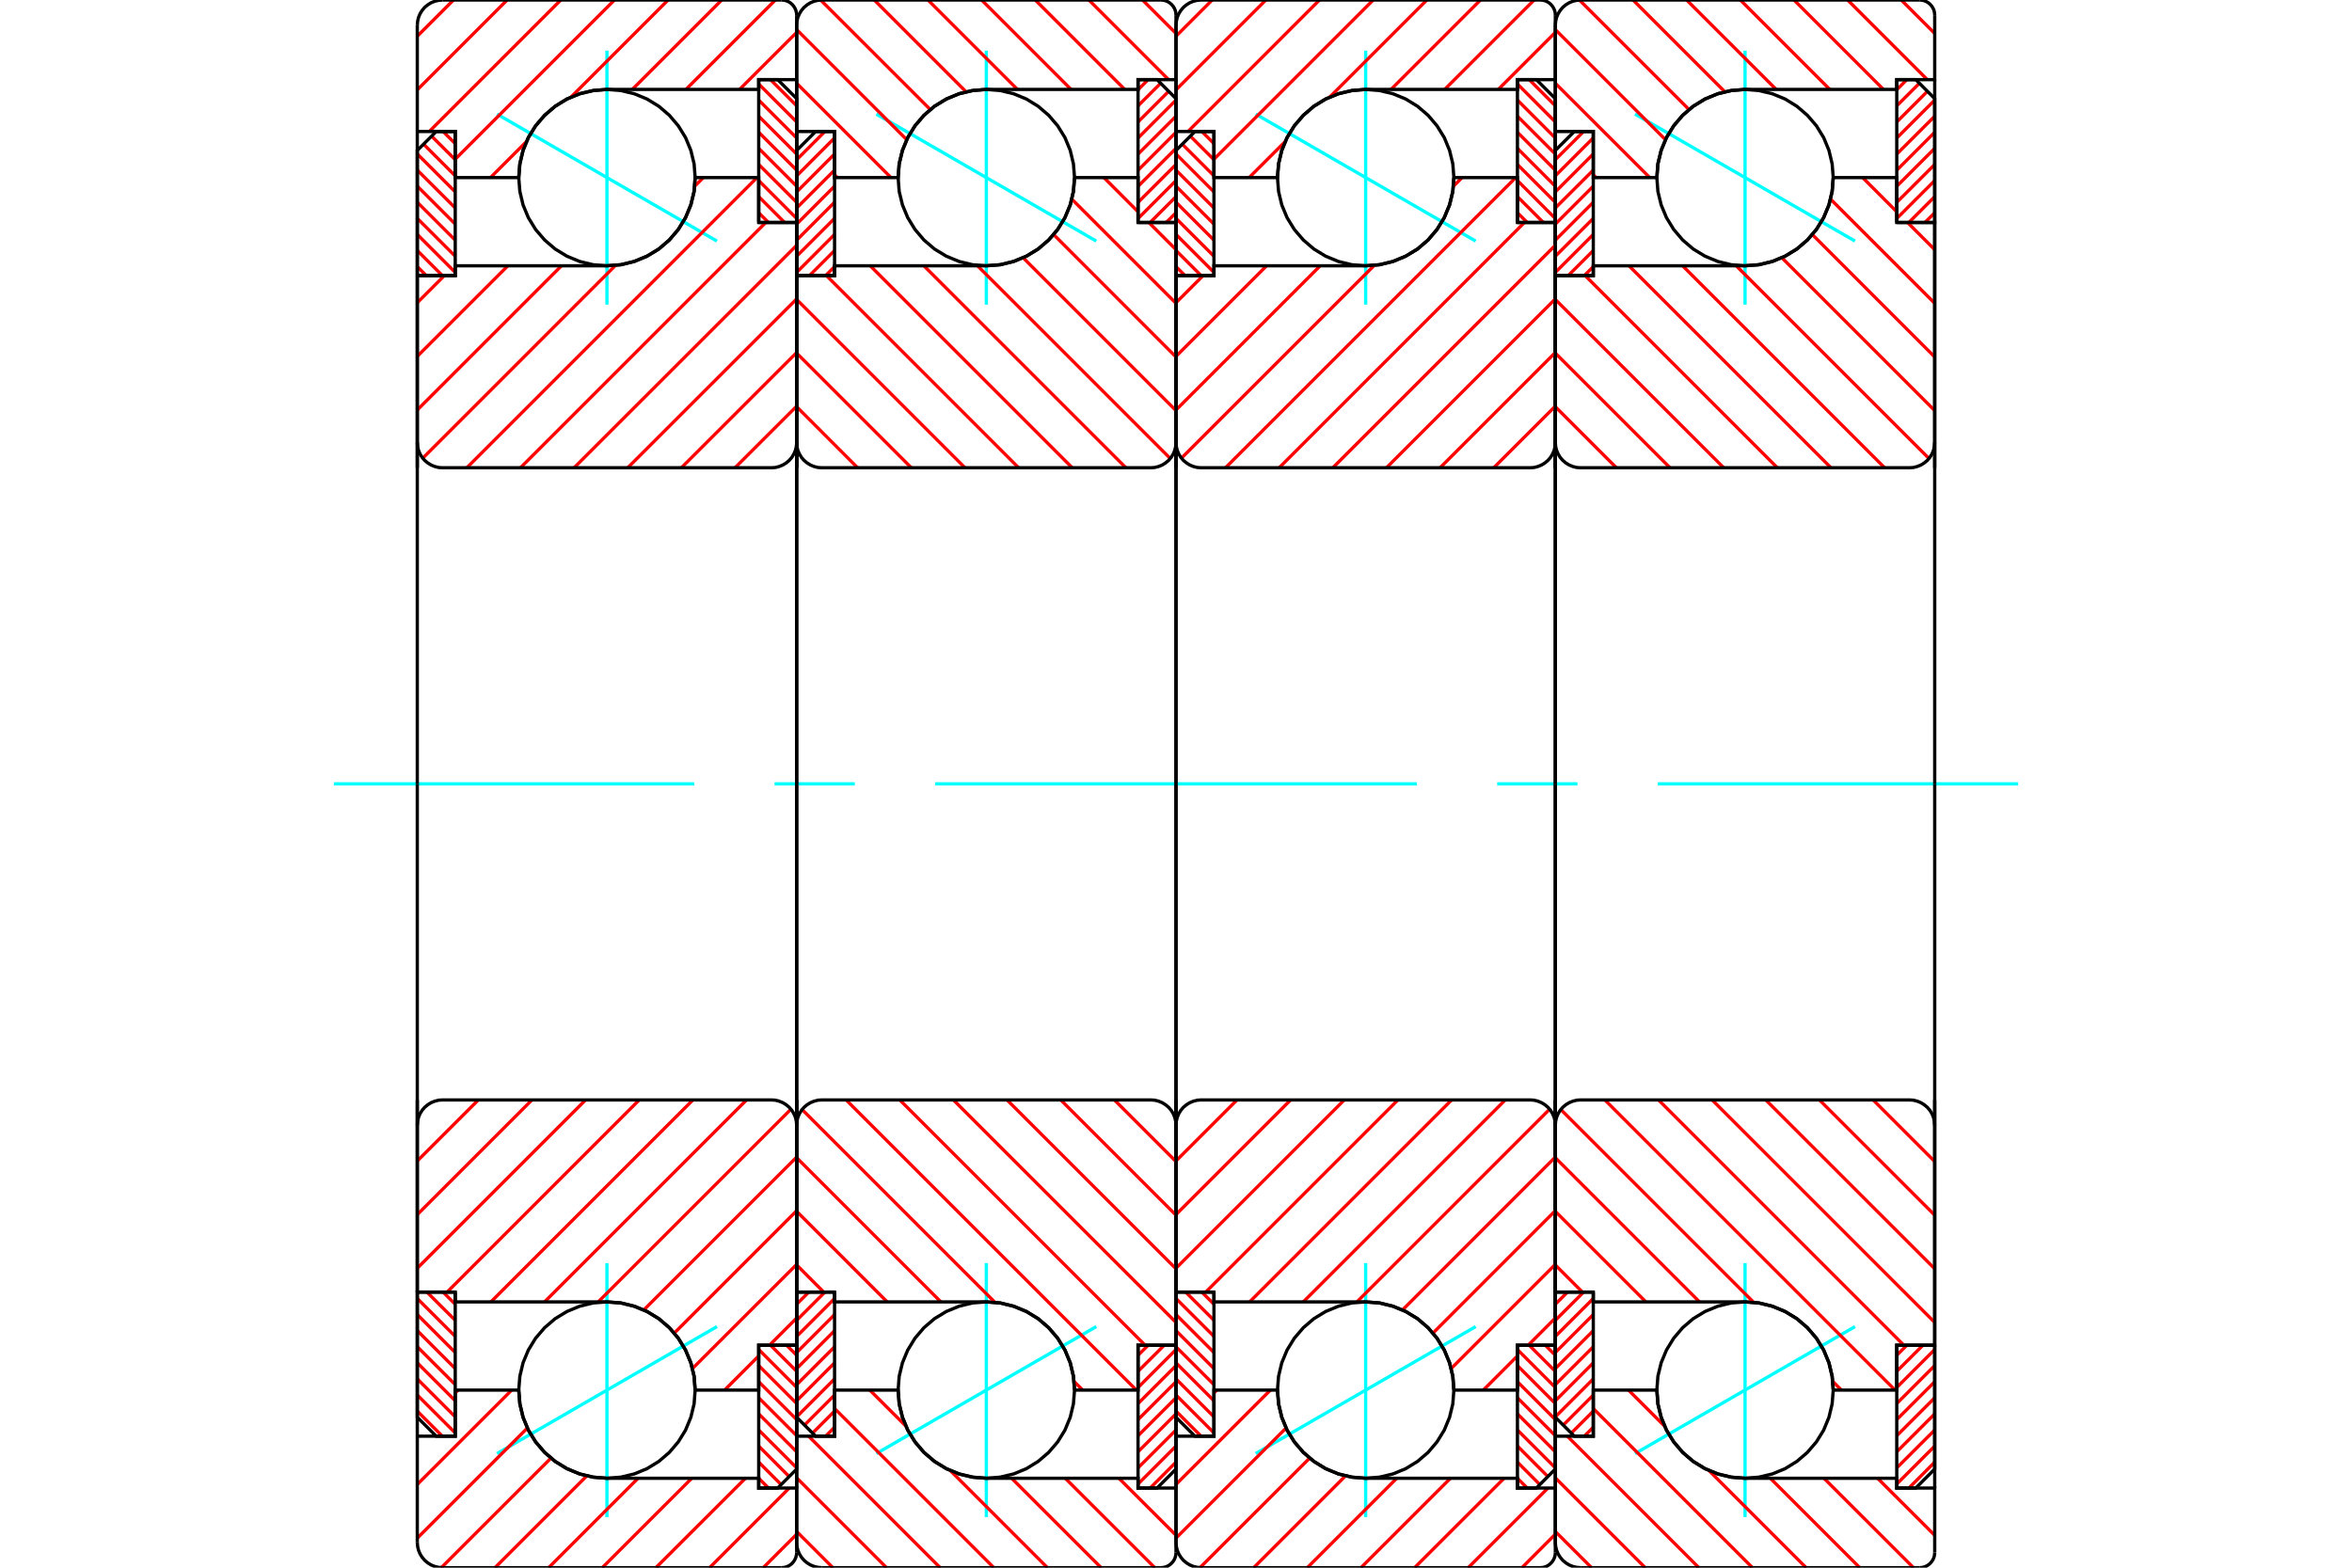 <?xml version="1.0" standalone="no"?>
<!DOCTYPE svg PUBLIC "-//W3C//DTD SVG 1.1//EN"
	"http://www.w3.org/Graphics/SVG/1.1/DTD/svg11.dtd">
<svg xmlns="http://www.w3.org/2000/svg" height="100%" width="100%" viewBox="0 0 36000 24000">
	<rect x="-1800" y="-1200" width="39600" height="26400" style="fill:#FFF"/>
	<g style="fill:none; fill-rule:evenodd" transform="matrix(1 0 0 1 0 0)">
		<g style="fill:none; stroke:#000; stroke-width:50; shape-rendering:geometricPrecision">
		</g>
		<g style="fill:none; stroke:#0FF; stroke-width:50; shape-rendering:geometricPrecision">
			<line x1="25026" y1="1747" x2="28393" y2="3691"/>
			<line x1="26710" y1="4663" x2="26710" y2="775"/>
			<line x1="26710" y1="23225" x2="26710" y2="19337"/>
			<line x1="28393" y1="20309" x2="25026" y2="22253"/>
		</g>
		<g style="fill:none; stroke:#F00; stroke-width:50; shape-rendering:geometricPrecision">
			<line x1="29032" y1="20748" x2="29187" y2="20594"/>
			<line x1="29032" y1="20994" x2="29433" y2="20594"/>
			<line x1="29032" y1="21241" x2="29613" y2="20660"/>
			<line x1="29032" y1="21487" x2="29613" y2="20906"/>
			<line x1="29032" y1="21733" x2="29613" y2="21153"/>
			<line x1="29032" y1="21980" x2="29613" y2="21399"/>
			<line x1="29032" y1="22226" x2="29613" y2="21645"/>
			<line x1="29032" y1="22472" x2="29613" y2="21892"/>
			<line x1="29032" y1="22719" x2="29613" y2="22138"/>
			<line x1="29217" y1="22781" x2="29613" y2="22384"/>
		</g>
		<g style="fill:none; stroke:#000; stroke-width:50; shape-rendering:geometricPrecision">
			<polyline points="29613,20594 29613,22490 29323,22781 29032,22781 29032,20594 29613,20594"/>
		</g>
		<g style="fill:none; stroke:#0FF; stroke-width:50; shape-rendering:geometricPrecision">
			<line x1="5110" y1="12000" x2="10626" y2="12000"/>
			<line x1="11855" y1="12000" x2="13084" y2="12000"/>
			<line x1="14313" y1="12000" x2="21687" y2="12000"/>
			<line x1="22916" y1="12000" x2="24145" y2="12000"/>
			<line x1="25374" y1="12000" x2="30890" y2="12000"/>
		</g>
		<g style="fill:none; stroke:#F00; stroke-width:50; shape-rendering:geometricPrecision">
			<line x1="29032" y1="1374" x2="29187" y2="1219"/>
			<line x1="29032" y1="1620" x2="29378" y2="1275"/>
			<line x1="29032" y1="1867" x2="29501" y2="1398"/>
			<line x1="29032" y1="2113" x2="29613" y2="1532"/>
			<line x1="29032" y1="2359" x2="29613" y2="1779"/>
			<line x1="29032" y1="2606" x2="29613" y2="2025"/>
			<line x1="29032" y1="2852" x2="29613" y2="2271"/>
			<line x1="29032" y1="3098" x2="29613" y2="2518"/>
			<line x1="29032" y1="3345" x2="29613" y2="2764"/>
			<line x1="29217" y1="3406" x2="29613" y2="3010"/>
			<line x1="29463" y1="3406" x2="29613" y2="3257"/>
		</g>
		<g style="fill:none; stroke:#000; stroke-width:50; shape-rendering:geometricPrecision">
			<polyline points="29032,3406 29032,1219 29323,1219 29613,1510 29613,3406 29032,3406"/>
		</g>
		<g style="fill:none; stroke:#F00; stroke-width:50; shape-rendering:geometricPrecision">
			<line x1="24387" y1="4082" x2="24249" y2="4219"/>
			<line x1="24387" y1="3835" x2="24003" y2="4219"/>
			<line x1="24387" y1="3589" x2="23806" y2="4170"/>
			<line x1="24387" y1="3343" x2="23806" y2="3923"/>
			<line x1="24387" y1="3096" x2="23806" y2="3677"/>
			<line x1="24387" y1="2850" x2="23806" y2="3431"/>
			<line x1="24387" y1="2604" x2="23806" y2="3184"/>
			<line x1="24387" y1="2357" x2="23806" y2="2938"/>
			<line x1="24387" y1="2111" x2="23806" y2="2692"/>
			<line x1="24239" y1="2013" x2="23806" y2="2445"/>
		</g>
		<g style="fill:none; stroke:#000; stroke-width:50; shape-rendering:geometricPrecision">
			<polyline points="23806,4219 23806,2303 24097,2013 24387,2013 24387,4219 23806,4219"/>
		</g>
		<g style="fill:none; stroke:#F00; stroke-width:50; shape-rendering:geometricPrecision">
			<line x1="24387" y1="21849" x2="24249" y2="21987"/>
			<line x1="24387" y1="21603" x2="24050" y2="21940"/>
			<line x1="24387" y1="21357" x2="23927" y2="21817"/>
			<line x1="24387" y1="21110" x2="23806" y2="21691"/>
			<line x1="24387" y1="20864" x2="23806" y2="21445"/>
			<line x1="24387" y1="20618" x2="23806" y2="21198"/>
			<line x1="24387" y1="20371" x2="23806" y2="20952"/>
			<line x1="24387" y1="20125" x2="23806" y2="20706"/>
			<line x1="24387" y1="19879" x2="23806" y2="20459"/>
			<line x1="24239" y1="19781" x2="23806" y2="20213"/>
			<line x1="23992" y1="19781" x2="23806" y2="19967"/>
		</g>
		<g style="fill:none; stroke:#000; stroke-width:50; shape-rendering:geometricPrecision">
			<polyline points="24387,19781 24387,21987 24097,21987 23806,21697 23806,19781 24387,19781"/>
			<polyline points="28060,2719 28043,2508 27994,2302 27913,2106 27802,1926 27664,1765 27503,1627 27323,1516 27127,1435 26921,1386 26710,1369 26498,1386 26293,1435 26097,1516 25916,1627 25755,1765 25618,1926 25507,2106 25426,2302 25376,2508 25360,2719 25376,2931 25426,3137 25507,3332 25618,3513 25755,3674 25916,3812 26097,3922 26293,4003 26498,4053 26710,4069 26921,4053 27127,4003 27323,3922 27503,3812 27664,3674 27802,3513 27913,3332 27994,3137 28043,2931 28060,2719"/>
			<polyline points="28060,21281 28043,21069 27994,20863 27913,20668 27802,20487 27664,20326 27503,20188 27323,20078 27127,19997 26921,19947 26710,19931 26498,19947 26293,19997 26097,20078 25916,20188 25755,20326 25618,20487 25507,20668 25426,20863 25376,21069 25360,21281 25376,21492 25426,21698 25507,21894 25618,22074 25755,22235 25916,22373 26097,22484 26293,22565 26498,22614 26710,22631 26921,22614 27127,22565 27323,22484 27503,22373 27664,22235 27802,22074 27913,21894 27994,21698 28043,21492 28060,21281"/>
		</g>
		<g style="fill:none; stroke:#F00; stroke-width:50; shape-rendering:geometricPrecision">
			<line x1="29101" y1="0" x2="29613" y2="512"/>
			<line x1="28280" y1="0" x2="29499" y2="1219"/>
			<line x1="27459" y1="0" x2="28828" y2="1369"/>
			<line x1="26638" y1="0" x2="28007" y2="1369"/>
			<line x1="25816" y1="0" x2="27186" y2="1369"/>
			<line x1="24995" y1="0" x2="26401" y2="1406"/>
			<line x1="24175" y1="1" x2="25852" y2="1677"/>
			<line x1="23806" y1="453" x2="25491" y2="2138"/>
			<line x1="23806" y1="1275" x2="25251" y2="2719"/>
			<line x1="24387" y1="2676" x2="24430" y2="2719"/>
			<line x1="28739" y1="22631" x2="29613" y2="23504"/>
			<line x1="27918" y1="22631" x2="29288" y2="24000"/>
			<line x1="27097" y1="22631" x2="28466" y2="24000"/>
			<line x1="24926" y1="21281" x2="25479" y2="21833"/>
			<line x1="26157" y1="22512" x2="27645" y2="24000"/>
			<line x1="24387" y1="21563" x2="26824" y2="24000"/>
			<line x1="23990" y1="21987" x2="26003" y2="24000"/>
			<line x1="23806" y1="22625" x2="25182" y2="24000"/>
			<line x1="23806" y1="23446" x2="24361" y2="24000"/>
		</g>
		<g style="fill:none; stroke:#000; stroke-width:50; shape-rendering:geometricPrecision">
			<polyline points="23806,7161 23806,2013 23806,387"/>
			<polyline points="24194,0 24133,5 24074,19 24018,42 23966,74 23920,113 23880,160 23849,211 23825,267 23811,327 23806,387"/>
			<line x1="24194" y1="0" x2="29381" y2="0"/>
			<polyline points="29613,232 29610,196 29602,160 29588,127 29569,96 29545,68 29517,44 29486,25 29452,11 29417,3 29381,0"/>
			<polyline points="29613,232 29613,1219 29032,1219 29032,1369 26710,1369 26498,1386 26293,1435 26097,1516 25916,1627 25755,1765 25618,1926 25507,2106 25426,2302 25376,2508 25360,2719 24387,2719 24387,2013 23806,2013"/>
			<line x1="29613" y1="1219" x2="29613" y2="7161"/>
			<line x1="29613" y1="16839" x2="29613" y2="22781"/>
			<polyline points="23806,21987 24387,21987 24387,21281 25360,21281 25376,21492 25426,21698 25507,21894 25618,22074 25755,22235 25916,22373 26097,22484 26293,22565 26498,22614 26710,22631 29032,22631 29032,22781 29613,22781 29613,23768"/>
			<polyline points="29381,24000 29417,23997 29452,23989 29486,23975 29517,23956 29545,23932 29569,23904 29588,23873 29602,23840 29610,23804 29613,23768"/>
			<line x1="29381" y1="24000" x2="24194" y2="24000"/>
			<polyline points="23806,23613 23811,23673 23825,23733 23849,23789 23880,23840 23920,23887 23966,23926 24018,23958 24074,23981 24133,23995 24194,24000"/>
			<polyline points="23806,23613 23806,21987 23806,16839"/>
		</g>
		<g style="fill:none; stroke:#F00; stroke-width:50; shape-rendering:geometricPrecision">
			<line x1="28510" y1="2719" x2="29032" y2="3242"/>
			<line x1="29197" y1="3406" x2="29613" y2="3822"/>
			<line x1="28019" y1="3049" x2="29613" y2="4643"/>
			<line x1="27740" y1="3591" x2="29613" y2="5465"/>
			<line x1="27273" y1="3946" x2="29613" y2="6286"/>
			<line x1="26575" y1="4069" x2="29525" y2="7019"/>
			<line x1="25754" y1="4069" x2="28846" y2="7161"/>
			<line x1="24933" y1="4069" x2="28025" y2="7161"/>
			<line x1="24262" y1="4219" x2="27204" y2="7161"/>
			<line x1="23806" y1="4585" x2="26383" y2="7161"/>
			<line x1="23806" y1="5406" x2="25561" y2="7161"/>
			<line x1="23806" y1="6227" x2="24740" y2="7161"/>
			<line x1="28670" y1="16839" x2="29613" y2="17782"/>
			<line x1="27848" y1="16839" x2="29613" y2="18603"/>
			<line x1="27027" y1="16839" x2="29613" y2="19424"/>
			<line x1="26206" y1="16839" x2="29613" y2="20245"/>
			<line x1="25385" y1="16839" x2="29140" y2="20594"/>
			<line x1="24564" y1="16839" x2="29006" y2="21281"/>
			<line x1="23890" y1="16986" x2="26842" y2="19938"/>
			<line x1="28053" y1="21149" x2="28185" y2="21281"/>
			<line x1="23806" y1="17724" x2="26013" y2="19931"/>
			<line x1="23806" y1="18545" x2="25192" y2="19931"/>
			<line x1="23806" y1="19366" x2="24221" y2="19781"/>
		</g>
		<g style="fill:none; stroke:#000; stroke-width:50; shape-rendering:geometricPrecision">
			<line x1="23806" y1="12000" x2="23806" y2="4219"/>
			<polyline points="23806,6774 23811,6835 23825,6894 23849,6950 23880,7002 23920,7048 23966,7087 24018,7119 24074,7142 24133,7157 24194,7161 29226,7161 29286,7157 29345,7142 29402,7119 29453,7087 29500,7048 29539,7002 29571,6950 29594,6894 29608,6835 29613,6774 29613,3406 29032,3406 29032,2719 28060,2719"/>
			<polyline points="26710,4069 26921,4053 27127,4003 27323,3922 27503,3812 27664,3674 27802,3513 27913,3332 27994,3137 28043,2931 28060,2719"/>
			<polyline points="26710,4069 24387,4069 24387,4219 23806,4219"/>
			<line x1="29613" y1="12000" x2="29613" y2="6774"/>
			<line x1="29613" y1="17226" x2="29613" y2="12000"/>
			<polyline points="23806,19781 24387,19781 24387,19931 26710,19931"/>
			<polyline points="28060,21281 28043,21069 27994,20863 27913,20668 27802,20487 27664,20326 27503,20188 27323,20078 27127,19997 26921,19947 26710,19931"/>
			<polyline points="28060,21281 29032,21281 29032,20594 29613,20594 29613,17226 29608,17165 29594,17106 29571,17050 29539,16998 29500,16952 29453,16913 29402,16881 29345,16858 29286,16843 29226,16839 24194,16839 24133,16843 24074,16858 24018,16881 23966,16913 23920,16952 23880,16998 23849,17050 23825,17106 23811,17165 23806,17226"/>
			<line x1="23806" y1="19781" x2="23806" y2="12000"/>
		</g>
		<g style="fill:none; stroke:#0FF; stroke-width:50; shape-rendering:geometricPrecision">
			<line x1="19220" y1="1747" x2="22587" y2="3691"/>
			<line x1="20903" y1="4663" x2="20903" y2="775"/>
			<line x1="20903" y1="23225" x2="20903" y2="19337"/>
			<line x1="22587" y1="20309" x2="19220" y2="22253"/>
		</g>
		<g style="fill:none; stroke:#F00; stroke-width:50; shape-rendering:geometricPrecision">
			<line x1="23652" y1="20594" x2="23806" y2="20748"/>
			<line x1="23406" y1="20594" x2="23806" y2="20994"/>
			<line x1="23226" y1="20660" x2="23806" y2="21241"/>
			<line x1="23226" y1="20906" x2="23806" y2="21487"/>
			<line x1="23226" y1="21153" x2="23806" y2="21733"/>
			<line x1="23226" y1="21399" x2="23806" y2="21980"/>
			<line x1="23226" y1="21645" x2="23806" y2="22226"/>
			<line x1="23226" y1="21892" x2="23806" y2="22472"/>
			<line x1="23226" y1="22138" x2="23692" y2="22605"/>
			<line x1="23226" y1="22384" x2="23569" y2="22728"/>
			<line x1="23226" y1="22631" x2="23376" y2="22781"/>
		</g>
		<g style="fill:none; stroke:#000; stroke-width:50; shape-rendering:geometricPrecision">
			<polyline points="23806,20594 23806,22490 23516,22781 23226,22781 23226,20594 23806,20594"/>
		</g>
		<g style="fill:none; stroke:#F00; stroke-width:50; shape-rendering:geometricPrecision">
			<line x1="23406" y1="1219" x2="23806" y2="1620"/>
			<line x1="23226" y1="1286" x2="23806" y2="1867"/>
			<line x1="23226" y1="1532" x2="23806" y2="2113"/>
			<line x1="23226" y1="1779" x2="23806" y2="2359"/>
			<line x1="23226" y1="2025" x2="23806" y2="2606"/>
			<line x1="23226" y1="2271" x2="23806" y2="2852"/>
			<line x1="23226" y1="2518" x2="23806" y2="3098"/>
			<line x1="23226" y1="2764" x2="23806" y2="3345"/>
			<line x1="23226" y1="3010" x2="23622" y2="3406"/>
			<line x1="23226" y1="3257" x2="23376" y2="3406"/>
		</g>
		<g style="fill:none; stroke:#000; stroke-width:50; shape-rendering:geometricPrecision">
			<polyline points="23226,3406 23226,1219 23516,1219 23806,1510 23806,3406 23226,3406"/>
		</g>
		<g style="fill:none; stroke:#F00; stroke-width:50; shape-rendering:geometricPrecision">
			<line x1="18138" y1="4219" x2="18000" y2="4082"/>
			<line x1="18384" y1="4219" x2="18000" y2="3835"/>
			<line x1="18581" y1="4170" x2="18000" y2="3589"/>
			<line x1="18581" y1="3923" x2="18000" y2="3343"/>
			<line x1="18581" y1="3677" x2="18000" y2="3096"/>
			<line x1="18581" y1="3431" x2="18000" y2="2850"/>
			<line x1="18581" y1="3184" x2="18000" y2="2604"/>
			<line x1="18581" y1="2938" x2="18000" y2="2357"/>
			<line x1="18581" y1="2692" x2="18096" y2="2207"/>
			<line x1="18581" y1="2445" x2="18219" y2="2084"/>
			<line x1="18581" y1="2199" x2="18395" y2="2013"/>
		</g>
		<g style="fill:none; stroke:#000; stroke-width:50; shape-rendering:geometricPrecision">
			<polyline points="18000,4219 18000,2303 18290,2013 18581,2013 18581,4219 18000,4219"/>
		</g>
		<g style="fill:none; stroke:#F00; stroke-width:50; shape-rendering:geometricPrecision">
			<line x1="18384" y1="21987" x2="18000" y2="21603"/>
			<line x1="18581" y1="21937" x2="18000" y2="21357"/>
			<line x1="18581" y1="21691" x2="18000" y2="21110"/>
			<line x1="18581" y1="21445" x2="18000" y2="20864"/>
			<line x1="18581" y1="21198" x2="18000" y2="20618"/>
			<line x1="18581" y1="20952" x2="18000" y2="20371"/>
			<line x1="18581" y1="20706" x2="18000" y2="20125"/>
			<line x1="18581" y1="20459" x2="18000" y2="19879"/>
			<line x1="18581" y1="20213" x2="18148" y2="19781"/>
			<line x1="18581" y1="19967" x2="18395" y2="19781"/>
		</g>
		<g style="fill:none; stroke:#000; stroke-width:50; shape-rendering:geometricPrecision">
			<polyline points="18581,19781 18581,21987 18290,21987 18000,21697 18000,19781 18581,19781"/>
			<polyline points="22253,2719 22237,2508 22187,2302 22106,2106 21995,1926 21858,1765 21697,1627 21516,1516 21320,1435 21114,1386 20903,1369 20692,1386 20486,1435 20290,1516 20110,1627 19949,1765 19811,1926 19700,2106 19619,2302 19570,2508 19553,2719 19570,2931 19619,3137 19700,3332 19811,3513 19949,3674 20110,3812 20290,3922 20486,4003 20692,4053 20903,4069 21114,4053 21320,4003 21516,3922 21697,3812 21858,3674 21995,3513 22106,3332 22187,3137 22237,2931 22253,2719"/>
			<polyline points="22253,21281 22237,21069 22187,20863 22106,20668 21995,20487 21858,20326 21697,20188 21516,20078 21320,19997 21114,19947 20903,19931 20692,19947 20486,19997 20290,20078 20110,20188 19949,20326 19811,20487 19700,20668 19619,20863 19570,21069 19553,21281 19570,21492 19619,21698 19700,21894 19811,22074 19949,22235 20110,22373 20290,22484 20486,22565 20692,22614 20903,22631 21114,22614 21320,22565 21516,22484 21697,22373 21858,22235 21995,22074 22106,21894 22187,21698 22237,21492 22253,21281"/>
		</g>
		<g style="fill:none; stroke:#F00; stroke-width:50; shape-rendering:geometricPrecision">
			<line x1="23806" y1="23488" x2="23295" y2="24000"/>
			<line x1="23693" y1="22781" x2="22473" y2="24000"/>
			<line x1="23022" y1="22631" x2="21652" y2="24000"/>
			<line x1="22201" y1="22631" x2="20831" y2="24000"/>
			<line x1="21379" y1="22631" x2="20010" y2="24000"/>
			<line x1="20595" y1="22594" x2="19189" y2="24000"/>
			<line x1="20045" y1="22323" x2="18368" y2="23999"/>
			<line x1="19685" y1="21862" x2="18000" y2="23547"/>
			<line x1="19445" y1="21281" x2="18000" y2="22725"/>
			<line x1="18624" y1="21281" x2="18581" y2="21324"/>
			<line x1="23806" y1="496" x2="22933" y2="1369"/>
			<line x1="23481" y1="0" x2="22112" y2="1369"/>
			<line x1="22660" y1="0" x2="21291" y2="1369"/>
			<line x1="21839" y1="0" x2="20351" y2="1488"/>
			<line x1="19672" y1="2167" x2="19119" y2="2719"/>
			<line x1="21018" y1="0" x2="18581" y2="2437"/>
			<line x1="20196" y1="0" x2="18184" y2="2013"/>
			<line x1="19375" y1="0" x2="18000" y2="1375"/>
			<line x1="18554" y1="0" x2="18000" y2="554"/>
		</g>
		<g style="fill:none; stroke:#000; stroke-width:50; shape-rendering:geometricPrecision">
			<polyline points="18000,7161 18000,2013 18000,387"/>
			<polyline points="18387,0 18327,5 18267,19 18211,42 18160,74 18113,113 18074,160 18042,211 18019,267 18005,327 18000,387"/>
			<line x1="18387" y1="0" x2="23574" y2="0"/>
			<polyline points="23806,232 23804,196 23795,160 23781,127 23762,96 23738,68 23711,44 23680,25 23646,11 23611,3 23574,0"/>
			<polyline points="23806,232 23806,1219 23226,1219 23226,1369 20903,1369 20692,1386 20486,1435 20290,1516 20110,1627 19949,1765 19811,1926 19700,2106 19619,2302 19570,2508 19553,2719 18581,2719 18581,2013 18000,2013"/>
			<line x1="23806" y1="1219" x2="23806" y2="7161"/>
			<line x1="23806" y1="16839" x2="23806" y2="22781"/>
			<polyline points="18000,21987 18581,21987 18581,21281 19553,21281 19570,21492 19619,21698 19700,21894 19811,22074 19949,22235 20110,22373 20290,22484 20486,22565 20692,22614 20903,22631 23226,22631 23226,22781 23806,22781 23806,23768"/>
			<polyline points="23574,24000 23611,23997 23646,23989 23680,23975 23711,23956 23738,23932 23762,23904 23781,23873 23795,23840 23804,23804 23806,23768"/>
			<line x1="23574" y1="24000" x2="18387" y2="24000"/>
			<polyline points="18000,23613 18005,23673 18019,23733 18042,23789 18074,23840 18113,23887 18160,23926 18211,23958 18267,23981 18327,23995 18387,24000"/>
			<polyline points="18000,23613 18000,21987 18000,16839"/>
		</g>
		<g style="fill:none; stroke:#F00; stroke-width:50; shape-rendering:geometricPrecision">
			<line x1="23806" y1="20178" x2="23391" y2="20594"/>
			<line x1="23226" y1="20758" x2="22704" y2="21281"/>
			<line x1="23806" y1="19357" x2="22212" y2="20951"/>
			<line x1="23806" y1="18535" x2="21933" y2="20409"/>
			<line x1="23806" y1="17714" x2="21467" y2="20054"/>
			<line x1="23719" y1="16981" x2="20769" y2="19931"/>
			<line x1="23040" y1="16839" x2="19948" y2="19931"/>
			<line x1="22219" y1="16839" x2="19127" y2="19931"/>
			<line x1="21397" y1="16839" x2="18455" y2="19781"/>
			<line x1="20576" y1="16839" x2="18000" y2="19415"/>
			<line x1="19755" y1="16839" x2="18000" y2="18594"/>
			<line x1="18934" y1="16839" x2="18000" y2="17773"/>
			<line x1="23806" y1="6218" x2="22863" y2="7161"/>
			<line x1="23806" y1="5397" x2="22042" y2="7161"/>
			<line x1="23806" y1="4576" x2="21221" y2="7161"/>
			<line x1="23806" y1="3755" x2="20400" y2="7161"/>
			<line x1="23333" y1="3406" x2="19579" y2="7161"/>
			<line x1="23199" y1="2719" x2="18757" y2="7161"/>
			<line x1="22378" y1="2719" x2="22246" y2="2851"/>
			<line x1="21035" y1="4062" x2="18083" y2="7014"/>
			<line x1="20207" y1="4069" x2="18000" y2="6276"/>
			<line x1="19386" y1="4069" x2="18000" y2="5455"/>
			<line x1="18415" y1="4219" x2="18000" y2="4634"/>
		</g>
		<g style="fill:none; stroke:#000; stroke-width:50; shape-rendering:geometricPrecision">
			<line x1="18000" y1="12000" x2="18000" y2="4219"/>
			<polyline points="18000,6774 18005,6835 18019,6894 18042,6950 18074,7002 18113,7048 18160,7087 18211,7119 18267,7142 18327,7157 18387,7161 23419,7161 23480,7157 23539,7142 23595,7119 23647,7087 23693,7048 23733,7002 23764,6950 23788,6894 23802,6835 23806,6774 23806,3406 23226,3406 23226,2719 22253,2719"/>
			<polyline points="20903,4069 21114,4053 21320,4003 21516,3922 21697,3812 21858,3674 21995,3513 22106,3332 22187,3137 22237,2931 22253,2719"/>
			<polyline points="20903,4069 18581,4069 18581,4219 18000,4219"/>
			<line x1="23806" y1="12000" x2="23806" y2="6774"/>
			<line x1="23806" y1="17226" x2="23806" y2="12000"/>
			<polyline points="18000,19781 18581,19781 18581,19931 20903,19931"/>
			<polyline points="22253,21281 22237,21069 22187,20863 22106,20668 21995,20487 21858,20326 21697,20188 21516,20078 21320,19997 21114,19947 20903,19931"/>
			<polyline points="22253,21281 23226,21281 23226,20594 23806,20594 23806,17226 23802,17165 23788,17106 23764,17050 23733,16998 23693,16952 23647,16913 23595,16881 23539,16858 23480,16843 23419,16839 18387,16839 18327,16843 18267,16858 18211,16881 18160,16913 18113,16952 18074,16998 18042,17050 18019,17106 18005,17165 18000,17226"/>
			<line x1="18000" y1="19781" x2="18000" y2="12000"/>
		</g>
		<g style="fill:none; stroke:#0FF; stroke-width:50; shape-rendering:geometricPrecision">
			<line x1="13413" y1="1747" x2="16780" y2="3691"/>
			<line x1="15097" y1="4663" x2="15097" y2="775"/>
			<line x1="15097" y1="23225" x2="15097" y2="19337"/>
			<line x1="16780" y1="20309" x2="13413" y2="22253"/>
		</g>
		<g style="fill:none; stroke:#F00; stroke-width:50; shape-rendering:geometricPrecision">
			<line x1="17419" y1="20748" x2="17574" y2="20594"/>
			<line x1="17419" y1="20994" x2="17820" y2="20594"/>
			<line x1="17419" y1="21241" x2="18000" y2="20660"/>
			<line x1="17419" y1="21487" x2="18000" y2="20906"/>
			<line x1="17419" y1="21733" x2="18000" y2="21153"/>
			<line x1="17419" y1="21980" x2="18000" y2="21399"/>
			<line x1="17419" y1="22226" x2="18000" y2="21645"/>
			<line x1="17419" y1="22472" x2="18000" y2="21892"/>
			<line x1="17419" y1="22719" x2="18000" y2="22138"/>
			<line x1="17604" y1="22781" x2="18000" y2="22384"/>
		</g>
		<g style="fill:none; stroke:#000; stroke-width:50; shape-rendering:geometricPrecision">
			<polyline points="18000,20594 18000,22490 17710,22781 17419,22781 17419,20594 18000,20594"/>
		</g>
		<g style="fill:none; stroke:#F00; stroke-width:50; shape-rendering:geometricPrecision">
			<line x1="17419" y1="1374" x2="17574" y2="1219"/>
			<line x1="17419" y1="1620" x2="17765" y2="1275"/>
			<line x1="17419" y1="1867" x2="17888" y2="1398"/>
			<line x1="17419" y1="2113" x2="18000" y2="1532"/>
			<line x1="17419" y1="2359" x2="18000" y2="1779"/>
			<line x1="17419" y1="2606" x2="18000" y2="2025"/>
			<line x1="17419" y1="2852" x2="18000" y2="2271"/>
			<line x1="17419" y1="3098" x2="18000" y2="2518"/>
			<line x1="17419" y1="3345" x2="18000" y2="2764"/>
			<line x1="17604" y1="3406" x2="18000" y2="3010"/>
			<line x1="17850" y1="3406" x2="18000" y2="3257"/>
		</g>
		<g style="fill:none; stroke:#000; stroke-width:50; shape-rendering:geometricPrecision">
			<polyline points="17419,3406 17419,1219 17710,1219 18000,1510 18000,3406 17419,3406"/>
		</g>
		<g style="fill:none; stroke:#F00; stroke-width:50; shape-rendering:geometricPrecision">
			<line x1="12774" y1="4082" x2="12637" y2="4219"/>
			<line x1="12774" y1="3835" x2="12390" y2="4219"/>
			<line x1="12774" y1="3589" x2="12194" y2="4170"/>
			<line x1="12774" y1="3343" x2="12194" y2="3923"/>
			<line x1="12774" y1="3096" x2="12194" y2="3677"/>
			<line x1="12774" y1="2850" x2="12194" y2="3431"/>
			<line x1="12774" y1="2604" x2="12194" y2="3184"/>
			<line x1="12774" y1="2357" x2="12194" y2="2938"/>
			<line x1="12774" y1="2111" x2="12194" y2="2692"/>
			<line x1="12626" y1="2013" x2="12194" y2="2445"/>
		</g>
		<g style="fill:none; stroke:#000; stroke-width:50; shape-rendering:geometricPrecision">
			<polyline points="12194,4219 12194,2303 12484,2013 12774,2013 12774,4219 12194,4219"/>
		</g>
		<g style="fill:none; stroke:#F00; stroke-width:50; shape-rendering:geometricPrecision">
			<line x1="12774" y1="21849" x2="12637" y2="21987"/>
			<line x1="12774" y1="21603" x2="12437" y2="21940"/>
			<line x1="12774" y1="21357" x2="12314" y2="21817"/>
			<line x1="12774" y1="21110" x2="12194" y2="21691"/>
			<line x1="12774" y1="20864" x2="12194" y2="21445"/>
			<line x1="12774" y1="20618" x2="12194" y2="21198"/>
			<line x1="12774" y1="20371" x2="12194" y2="20952"/>
			<line x1="12774" y1="20125" x2="12194" y2="20706"/>
			<line x1="12774" y1="19879" x2="12194" y2="20459"/>
			<line x1="12626" y1="19781" x2="12194" y2="20213"/>
			<line x1="12379" y1="19781" x2="12194" y2="19967"/>
		</g>
		<g style="fill:none; stroke:#000; stroke-width:50; shape-rendering:geometricPrecision">
			<polyline points="12774,19781 12774,21987 12484,21987 12194,21697 12194,19781 12774,19781"/>
			<polyline points="16447,2719 16430,2508 16381,2302 16300,2106 16189,1926 16051,1765 15890,1627 15710,1516 15514,1435 15308,1386 15097,1369 14886,1386 14680,1435 14484,1516 14303,1627 14142,1765 14005,1926 13894,2106 13813,2302 13763,2508 13747,2719 13763,2931 13813,3137 13894,3332 14005,3513 14142,3674 14303,3812 14484,3922 14680,4003 14886,4053 15097,4069 15308,4053 15514,4003 15710,3922 15890,3812 16051,3674 16189,3513 16300,3332 16381,3137 16430,2931 16447,2719"/>
			<polyline points="16447,21281 16430,21069 16381,20863 16300,20668 16189,20487 16051,20326 15890,20188 15710,20078 15514,19997 15308,19947 15097,19931 14886,19947 14680,19997 14484,20078 14303,20188 14142,20326 14005,20487 13894,20668 13813,20863 13763,21069 13747,21281 13763,21492 13813,21698 13894,21894 14005,22074 14142,22235 14303,22373 14484,22484 14680,22565 14886,22614 15097,22631 15308,22614 15514,22565 15710,22484 15890,22373 16051,22235 16189,22074 16300,21894 16381,21698 16430,21492 16447,21281"/>
		</g>
		<g style="fill:none; stroke:#F00; stroke-width:50; shape-rendering:geometricPrecision">
			<line x1="17488" y1="0" x2="18000" y2="512"/>
			<line x1="16667" y1="0" x2="17886" y2="1219"/>
			<line x1="15846" y1="0" x2="17215" y2="1369"/>
			<line x1="15025" y1="0" x2="16394" y2="1369"/>
			<line x1="14204" y1="0" x2="15573" y2="1369"/>
			<line x1="13382" y1="0" x2="14788" y2="1406"/>
			<line x1="12562" y1="1" x2="14239" y2="1677"/>
			<line x1="12194" y1="453" x2="13878" y2="2138"/>
			<line x1="12194" y1="1275" x2="13638" y2="2719"/>
			<line x1="12774" y1="2676" x2="12817" y2="2719"/>
			<line x1="17126" y1="22631" x2="18000" y2="23504"/>
			<line x1="16305" y1="22631" x2="17675" y2="24000"/>
			<line x1="15484" y1="22631" x2="16854" y2="24000"/>
			<line x1="13313" y1="21281" x2="13866" y2="21833"/>
			<line x1="14544" y1="22512" x2="16032" y2="24000"/>
			<line x1="12774" y1="21563" x2="15211" y2="24000"/>
			<line x1="12377" y1="21987" x2="14390" y2="24000"/>
			<line x1="12194" y1="22625" x2="13569" y2="24000"/>
			<line x1="12194" y1="23446" x2="12748" y2="24000"/>
		</g>
		<g style="fill:none; stroke:#000; stroke-width:50; shape-rendering:geometricPrecision">
			<polyline points="12194,7161 12194,2013 12194,387"/>
			<polyline points="12581,0 12520,5 12461,19 12405,42 12353,74 12307,113 12267,160 12236,211 12212,267 12198,327 12194,387"/>
			<line x1="12581" y1="0" x2="17768" y2="0"/>
			<polyline points="18000,232 17997,196 17989,160 17975,127 17956,96 17932,68 17904,44 17873,25 17840,11 17804,3 17768,0"/>
			<polyline points="18000,232 18000,1219 17419,1219 17419,1369 15097,1369 14886,1386 14680,1435 14484,1516 14303,1627 14142,1765 14005,1926 13894,2106 13813,2302 13763,2508 13747,2719 12774,2719 12774,2013 12194,2013"/>
			<line x1="18000" y1="1219" x2="18000" y2="7161"/>
			<line x1="18000" y1="16839" x2="18000" y2="22781"/>
			<polyline points="12194,21987 12774,21987 12774,21281 13747,21281 13763,21492 13813,21698 13894,21894 14005,22074 14142,22235 14303,22373 14484,22484 14680,22565 14886,22614 15097,22631 17419,22631 17419,22781 18000,22781 18000,23768"/>
			<polyline points="17768,24000 17804,23997 17840,23989 17873,23975 17904,23956 17932,23932 17956,23904 17975,23873 17989,23840 17997,23804 18000,23768"/>
			<line x1="17768" y1="24000" x2="12581" y2="24000"/>
			<polyline points="12194,23613 12198,23673 12212,23733 12236,23789 12267,23840 12307,23887 12353,23926 12405,23958 12461,23981 12520,23995 12581,24000"/>
			<polyline points="12194,23613 12194,21987 12194,16839"/>
		</g>
		<g style="fill:none; stroke:#F00; stroke-width:50; shape-rendering:geometricPrecision">
			<line x1="16897" y1="2719" x2="17419" y2="3242"/>
			<line x1="17584" y1="3406" x2="18000" y2="3822"/>
			<line x1="16406" y1="3049" x2="18000" y2="4643"/>
			<line x1="16127" y1="3591" x2="18000" y2="5465"/>
			<line x1="15660" y1="3946" x2="18000" y2="6286"/>
			<line x1="14962" y1="4069" x2="17912" y2="7019"/>
			<line x1="14141" y1="4069" x2="17233" y2="7161"/>
			<line x1="13320" y1="4069" x2="16412" y2="7161"/>
			<line x1="12649" y1="4219" x2="15591" y2="7161"/>
			<line x1="12194" y1="4585" x2="14770" y2="7161"/>
			<line x1="12194" y1="5406" x2="13949" y2="7161"/>
			<line x1="12194" y1="6227" x2="13127" y2="7161"/>
			<line x1="17057" y1="16839" x2="18000" y2="17782"/>
			<line x1="16236" y1="16839" x2="18000" y2="18603"/>
			<line x1="15414" y1="16839" x2="18000" y2="19424"/>
			<line x1="14593" y1="16839" x2="18000" y2="20245"/>
			<line x1="13772" y1="16839" x2="17527" y2="20594"/>
			<line x1="12951" y1="16839" x2="17393" y2="21281"/>
			<line x1="12277" y1="16986" x2="15229" y2="19938"/>
			<line x1="16440" y1="21149" x2="16572" y2="21281"/>
			<line x1="12194" y1="17724" x2="14401" y2="19931"/>
			<line x1="12194" y1="18545" x2="13579" y2="19931"/>
			<line x1="12194" y1="19366" x2="12608" y2="19781"/>
		</g>
		<g style="fill:none; stroke:#000; stroke-width:50; shape-rendering:geometricPrecision">
			<line x1="12194" y1="12000" x2="12194" y2="4219"/>
			<polyline points="12194,6774 12198,6835 12212,6894 12236,6950 12267,7002 12307,7048 12353,7087 12405,7119 12461,7142 12520,7157 12581,7161 17613,7161 17673,7157 17733,7142 17789,7119 17840,7087 17887,7048 17926,7002 17958,6950 17981,6894 17995,6835 18000,6774 18000,3406 17419,3406 17419,2719 16447,2719"/>
			<polyline points="15097,4069 15308,4053 15514,4003 15710,3922 15890,3812 16051,3674 16189,3513 16300,3332 16381,3137 16430,2931 16447,2719"/>
			<polyline points="15097,4069 12774,4069 12774,4219 12194,4219"/>
			<line x1="18000" y1="12000" x2="18000" y2="6774"/>
			<line x1="18000" y1="17226" x2="18000" y2="12000"/>
			<polyline points="12194,19781 12774,19781 12774,19931 15097,19931"/>
			<polyline points="16447,21281 16430,21069 16381,20863 16300,20668 16189,20487 16051,20326 15890,20188 15710,20078 15514,19997 15308,19947 15097,19931"/>
			<polyline points="16447,21281 17419,21281 17419,20594 18000,20594 18000,17226 17995,17165 17981,17106 17958,17050 17926,16998 17887,16952 17840,16913 17789,16881 17733,16858 17673,16843 17613,16839 12581,16839 12520,16843 12461,16858 12405,16881 12353,16913 12307,16952 12267,16998 12236,17050 12212,17106 12198,17165 12194,17226"/>
			<line x1="12194" y1="19781" x2="12194" y2="12000"/>
		</g>
		<g style="fill:none; stroke:#0FF; stroke-width:50; shape-rendering:geometricPrecision">
			<line x1="7607" y1="1747" x2="10974" y2="3691"/>
			<line x1="9290" y1="4663" x2="9290" y2="775"/>
			<line x1="9290" y1="23225" x2="9290" y2="19337"/>
			<line x1="10974" y1="20309" x2="7607" y2="22253"/>
		</g>
		<g style="fill:none; stroke:#F00; stroke-width:50; shape-rendering:geometricPrecision">
			<line x1="12039" y1="20594" x2="12194" y2="20748"/>
			<line x1="11793" y1="20594" x2="12194" y2="20994"/>
			<line x1="11613" y1="20660" x2="12194" y2="21241"/>
			<line x1="11613" y1="20906" x2="12194" y2="21487"/>
			<line x1="11613" y1="21153" x2="12194" y2="21733"/>
			<line x1="11613" y1="21399" x2="12194" y2="21980"/>
			<line x1="11613" y1="21645" x2="12194" y2="22226"/>
			<line x1="11613" y1="21892" x2="12194" y2="22472"/>
			<line x1="11613" y1="22138" x2="12079" y2="22605"/>
			<line x1="11613" y1="22384" x2="11956" y2="22728"/>
			<line x1="11613" y1="22631" x2="11763" y2="22781"/>
		</g>
		<g style="fill:none; stroke:#000; stroke-width:50; shape-rendering:geometricPrecision">
			<polyline points="12194,20594 12194,22490 11903,22781 11613,22781 11613,20594 12194,20594"/>
		</g>
		<g style="fill:none; stroke:#F00; stroke-width:50; shape-rendering:geometricPrecision">
			<line x1="11793" y1="1219" x2="12194" y2="1620"/>
			<line x1="11613" y1="1286" x2="12194" y2="1867"/>
			<line x1="11613" y1="1532" x2="12194" y2="2113"/>
			<line x1="11613" y1="1779" x2="12194" y2="2359"/>
			<line x1="11613" y1="2025" x2="12194" y2="2606"/>
			<line x1="11613" y1="2271" x2="12194" y2="2852"/>
			<line x1="11613" y1="2518" x2="12194" y2="3098"/>
			<line x1="11613" y1="2764" x2="12194" y2="3345"/>
			<line x1="11613" y1="3010" x2="12009" y2="3406"/>
			<line x1="11613" y1="3257" x2="11763" y2="3406"/>
		</g>
		<g style="fill:none; stroke:#000; stroke-width:50; shape-rendering:geometricPrecision">
			<polyline points="11613,3406 11613,1219 11903,1219 12194,1510 12194,3406 11613,3406"/>
		</g>
		<g style="fill:none; stroke:#F00; stroke-width:50; shape-rendering:geometricPrecision">
			<line x1="6525" y1="4219" x2="6387" y2="4082"/>
			<line x1="6771" y1="4219" x2="6387" y2="3835"/>
			<line x1="6968" y1="4170" x2="6387" y2="3589"/>
			<line x1="6968" y1="3923" x2="6387" y2="3343"/>
			<line x1="6968" y1="3677" x2="6387" y2="3096"/>
			<line x1="6968" y1="3431" x2="6387" y2="2850"/>
			<line x1="6968" y1="3184" x2="6387" y2="2604"/>
			<line x1="6968" y1="2938" x2="6387" y2="2357"/>
			<line x1="6968" y1="2692" x2="6483" y2="2207"/>
			<line x1="6968" y1="2445" x2="6606" y2="2084"/>
			<line x1="6968" y1="2199" x2="6782" y2="2013"/>
		</g>
		<g style="fill:none; stroke:#000; stroke-width:50; shape-rendering:geometricPrecision">
			<polyline points="6387,4219 6387,2303 6677,2013 6968,2013 6968,4219 6387,4219"/>
		</g>
		<g style="fill:none; stroke:#F00; stroke-width:50; shape-rendering:geometricPrecision">
			<line x1="6771" y1="21987" x2="6387" y2="21603"/>
			<line x1="6968" y1="21937" x2="6387" y2="21357"/>
			<line x1="6968" y1="21691" x2="6387" y2="21110"/>
			<line x1="6968" y1="21445" x2="6387" y2="20864"/>
			<line x1="6968" y1="21198" x2="6387" y2="20618"/>
			<line x1="6968" y1="20952" x2="6387" y2="20371"/>
			<line x1="6968" y1="20706" x2="6387" y2="20125"/>
			<line x1="6968" y1="20459" x2="6387" y2="19879"/>
			<line x1="6968" y1="20213" x2="6535" y2="19781"/>
			<line x1="6968" y1="19967" x2="6782" y2="19781"/>
		</g>
		<g style="fill:none; stroke:#000; stroke-width:50; shape-rendering:geometricPrecision">
			<polyline points="6968,19781 6968,21987 6677,21987 6387,21697 6387,19781 6968,19781"/>
			<polyline points="10640,2719 10624,2508 10574,2302 10493,2106 10382,1926 10245,1765 10084,1627 9903,1516 9707,1435 9502,1386 9290,1369 9079,1386 8873,1435 8677,1516 8497,1627 8336,1765 8198,1926 8087,2106 8006,2302 7957,2508 7940,2719 7957,2931 8006,3137 8087,3332 8198,3513 8336,3674 8497,3812 8677,3922 8873,4003 9079,4053 9290,4069 9502,4053 9707,4003 9903,3922 10084,3812 10245,3674 10382,3513 10493,3332 10574,3137 10624,2931 10640,2719"/>
			<polyline points="10640,21281 10624,21069 10574,20863 10493,20668 10382,20487 10245,20326 10084,20188 9903,20078 9707,19997 9502,19947 9290,19931 9079,19947 8873,19997 8677,20078 8497,20188 8336,20326 8198,20487 8087,20668 8006,20863 7957,21069 7940,21281 7957,21492 8006,21698 8087,21894 8198,22074 8336,22235 8497,22373 8677,22484 8873,22565 9079,22614 9290,22631 9502,22614 9707,22565 9903,22484 10084,22373 10245,22235 10382,22074 10493,21894 10574,21698 10624,21492 10640,21281"/>
		</g>
		<g style="fill:none; stroke:#F00; stroke-width:50; shape-rendering:geometricPrecision">
			<line x1="12194" y1="23488" x2="11682" y2="24000"/>
			<line x1="12080" y1="22781" x2="10861" y2="24000"/>
			<line x1="11409" y1="22631" x2="10039" y2="24000"/>
			<line x1="10588" y1="22631" x2="9218" y2="24000"/>
			<line x1="9766" y1="22631" x2="8397" y2="24000"/>
			<line x1="8982" y1="22594" x2="7576" y2="24000"/>
			<line x1="8432" y1="22323" x2="6755" y2="23999"/>
			<line x1="8072" y1="21862" x2="6387" y2="23547"/>
			<line x1="7832" y1="21281" x2="6387" y2="22725"/>
			<line x1="7011" y1="21281" x2="6968" y2="21324"/>
			<line x1="12194" y1="496" x2="11320" y2="1369"/>
			<line x1="11868" y1="0" x2="10499" y2="1369"/>
			<line x1="11047" y1="0" x2="9678" y2="1369"/>
			<line x1="10226" y1="0" x2="8738" y2="1488"/>
			<line x1="8059" y1="2167" x2="7507" y2="2719"/>
			<line x1="9405" y1="0" x2="6968" y2="2437"/>
			<line x1="8584" y1="0" x2="6571" y2="2013"/>
			<line x1="7762" y1="0" x2="6387" y2="1375"/>
			<line x1="6941" y1="0" x2="6387" y2="554"/>
		</g>
		<g style="fill:none; stroke:#000; stroke-width:50; shape-rendering:geometricPrecision">
			<polyline points="6387,7161 6387,2013 6387,387"/>
			<polyline points="6774,0 6714,5 6655,19 6598,42 6547,74 6500,113 6461,160 6429,211 6406,267 6392,327 6387,387"/>
			<line x1="6774" y1="0" x2="11961" y2="0"/>
			<polyline points="12194,232 12191,196 12182,160 12168,127 12149,96 12126,68 12098,44 12067,25 12033,11 11998,3 11961,0"/>
			<polyline points="12194,232 12194,1219 11613,1219 11613,1369 9290,1369 9079,1386 8873,1435 8677,1516 8497,1627 8336,1765 8198,1926 8087,2106 8006,2302 7957,2508 7940,2719 6968,2719 6968,2013 6387,2013"/>
			<line x1="12194" y1="1219" x2="12194" y2="7161"/>
			<line x1="12194" y1="16839" x2="12194" y2="22781"/>
			<polyline points="6387,21987 6968,21987 6968,21281 7940,21281 7957,21492 8006,21698 8087,21894 8198,22074 8336,22235 8497,22373 8677,22484 8873,22565 9079,22614 9290,22631 11613,22631 11613,22781 12194,22781 12194,23768"/>
			<polyline points="11961,24000 11998,23997 12033,23989 12067,23975 12098,23956 12126,23932 12149,23904 12168,23873 12182,23840 12191,23804 12194,23768"/>
			<line x1="11961" y1="24000" x2="6774" y2="24000"/>
			<polyline points="6387,23613 6392,23673 6406,23733 6429,23789 6461,23840 6500,23887 6547,23926 6598,23958 6655,23981 6714,23995 6774,24000"/>
			<polyline points="6387,23613 6387,21987 6387,16839"/>
		</g>
		<g style="fill:none; stroke:#F00; stroke-width:50; shape-rendering:geometricPrecision">
			<line x1="12194" y1="20178" x2="11778" y2="20594"/>
			<line x1="11613" y1="20758" x2="11091" y2="21281"/>
			<line x1="12194" y1="19357" x2="10599" y2="20951"/>
			<line x1="12194" y1="18535" x2="10320" y2="20409"/>
			<line x1="12194" y1="17714" x2="9854" y2="20054"/>
			<line x1="12106" y1="16981" x2="9156" y2="19931"/>
			<line x1="11427" y1="16839" x2="8335" y2="19931"/>
			<line x1="10606" y1="16839" x2="7514" y2="19931"/>
			<line x1="9784" y1="16839" x2="6843" y2="19781"/>
			<line x1="8963" y1="16839" x2="6387" y2="19415"/>
			<line x1="8142" y1="16839" x2="6387" y2="18594"/>
			<line x1="7321" y1="16839" x2="6387" y2="17773"/>
			<line x1="12194" y1="6218" x2="11250" y2="7161"/>
			<line x1="12194" y1="5397" x2="10429" y2="7161"/>
			<line x1="12194" y1="4576" x2="9608" y2="7161"/>
			<line x1="12194" y1="3755" x2="8787" y2="7161"/>
			<line x1="11721" y1="3406" x2="7966" y2="7161"/>
			<line x1="11586" y1="2719" x2="7145" y2="7161"/>
			<line x1="10765" y1="2719" x2="10633" y2="2851"/>
			<line x1="9422" y1="4062" x2="6471" y2="7014"/>
			<line x1="8594" y1="4069" x2="6387" y2="6276"/>
			<line x1="7773" y1="4069" x2="6387" y2="5455"/>
			<line x1="6802" y1="4219" x2="6387" y2="4634"/>
		</g>
		<g style="fill:none; stroke:#000; stroke-width:50; shape-rendering:geometricPrecision">
			<line x1="6387" y1="12000" x2="6387" y2="4219"/>
			<polyline points="6387,6774 6392,6835 6406,6894 6429,6950 6461,7002 6500,7048 6547,7087 6598,7119 6655,7142 6714,7157 6774,7161 11806,7161 11867,7157 11926,7142 11982,7119 12034,7087 12080,7048 12120,7002 12151,6950 12175,6894 12189,6835 12194,6774 12194,3406 11613,3406 11613,2719 10640,2719"/>
			<polyline points="9290,4069 9502,4053 9707,4003 9903,3922 10084,3812 10245,3674 10382,3513 10493,3332 10574,3137 10624,2931 10640,2719"/>
			<polyline points="9290,4069 6968,4069 6968,4219 6387,4219"/>
			<line x1="12194" y1="12000" x2="12194" y2="6774"/>
			<line x1="12194" y1="17226" x2="12194" y2="12000"/>
			<polyline points="6387,19781 6968,19781 6968,19931 9290,19931"/>
			<polyline points="10640,21281 10624,21069 10574,20863 10493,20668 10382,20487 10245,20326 10084,20188 9903,20078 9707,19997 9502,19947 9290,19931"/>
			<polyline points="10640,21281 11613,21281 11613,20594 12194,20594 12194,17226 12189,17165 12175,17106 12151,17050 12120,16998 12080,16952 12034,16913 11982,16881 11926,16858 11867,16843 11806,16839 6774,16839 6714,16843 6655,16858 6598,16881 6547,16913 6500,16952 6461,16998 6429,17050 6406,17106 6392,17165 6387,17226"/>
			<line x1="6387" y1="19781" x2="6387" y2="12000"/>
		</g>
	</g>
</svg>
